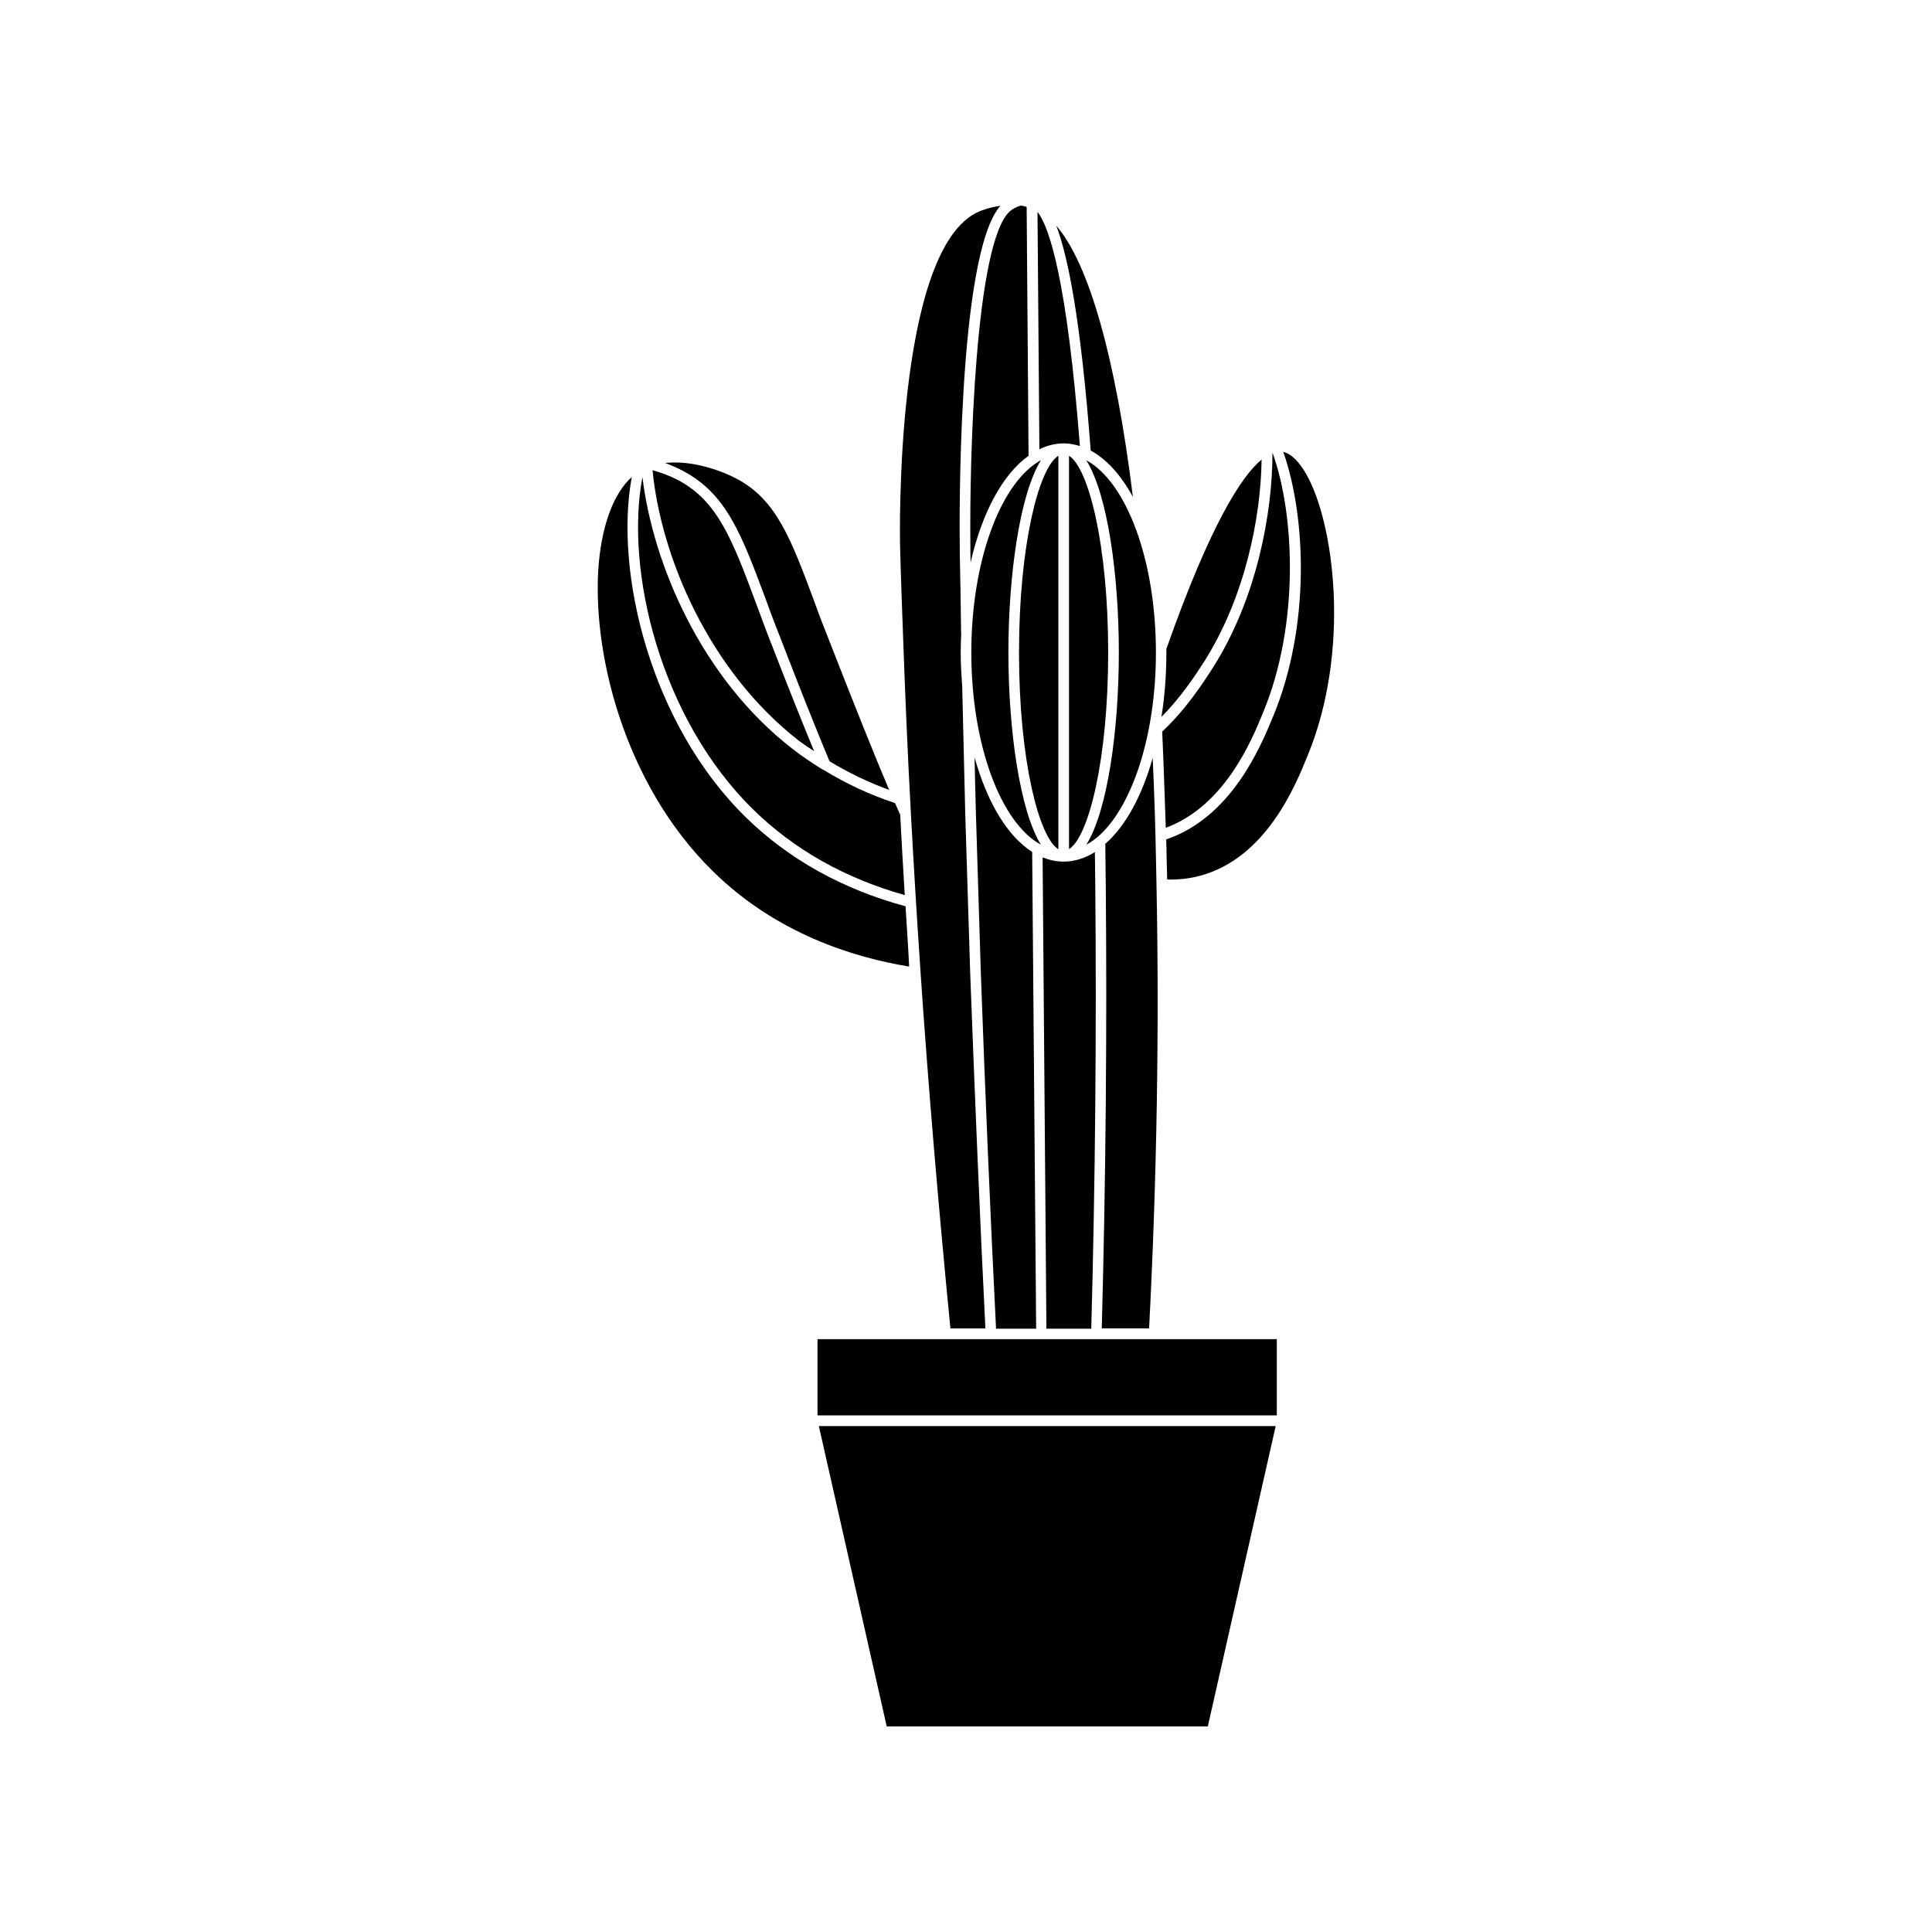 <?xml version="1.0" encoding="UTF-8"?>
<!-- Uploaded to: ICON Repo, www.svgrepo.com, Generator: ICON Repo Mixer Tools -->
<svg fill="#000000" width="800px" height="800px" version="1.1" viewBox="144 144 512 512" xmlns="http://www.w3.org/2000/svg">
 <g>
  <path d="m484.09 263.77c6.098 17.434 7.152 46.25-2.672 70.031-3.375 8.16-11.082 26.801-28.363 32.648 0.051 1.512 0.102 3.023 0.102 4.535l0.152 6.098c2.922 0.051 5.844-0.203 8.766-1.008 17.332-4.684 25.09-23.527 28.363-31.59 11.637-28.012 7.152-62.07-0.352-74.969-1.918-3.328-3.984-5.293-5.996-5.746z"/>
  <path d="m452.95 363.37c15.469-5.691 22.723-22.973 25.797-30.582 9.621-23.176 8.414-52.297 2.519-68.719h-0.051c0 15.719-4.082 38.594-15.922 57.082-2.621 4.082-7.004 10.832-13.301 16.727 0.402 8.816 0.656 17.281 0.957 25.492z"/>
  <path d="m453.1 315.96v0.957c0 5.996-0.453 11.738-1.309 17.078 5.141-5.188 8.816-10.781 11.133-14.359 11.082-17.332 15.215-38.641 15.418-53.855-5.344 4.434-13.605 17.18-25.242 50.18z"/>
  <path d="m431.89 265.98c5.644 9.07 8.613 30.43 8.613 50.934 0 20.504-2.973 41.918-8.613 50.934 0.906-0.504 1.762-1.059 2.621-1.762 0.051 0 0.102-0.051 0.102-0.051 9.168-7.609 15.719-26.703 15.719-49.121-0.004-24.531-7.812-45.141-18.441-50.934z"/>
  <path d="m401.41 316.92c0 24.535 7.859 45.191 18.438 50.934-5.594-9.07-8.613-30.43-8.613-50.934s3.023-41.918 8.613-50.934c-0.301 0.102-0.504 0.301-0.805 0.453-10.129 6.344-17.633 26.547-17.633 50.48z"/>
  <path d="m424.48 264.78c-5.188 3.176-10.43 23.68-10.43 52.145 0 28.414 5.238 48.918 10.43 52.145z"/>
  <path d="m427.3 264.78v104.24c5.188-3.176 10.379-23.68 10.379-52.145 0-28.367-5.188-48.871-10.379-52.094z"/>
  <path d="m433.05 263.41c4.231 2.266 8.062 6.551 11.184 12.293-4.586-37.031-11.637-61.816-20.305-71.895 2.977 7.812 6.453 24.184 9.121 59.602z"/>
  <path d="m419.45 263.06c2.066-1.008 4.231-1.562 6.5-1.562 1.461 0 2.871 0.301 4.231 0.707-3.426-44.184-8.113-58.09-11.234-62.07z"/>
  <path d="m414.61 198.48c-1.359 0.301-2.418 1.059-2.871 1.41-9.422 8.012-10.832 66.605-10.578 88.52v1.613c0 0.957 0.051 2.066 0.051 3.074 3.023-13.25 8.516-23.426 15.367-28.312l-0.504-65.949c-0.457-0.156-0.961-0.258-1.465-0.355z"/>
  <path d="m347.05 303.12c1.16 3.273 2.519 6.801 4.031 10.629 4.938 12.797 9.219 23.527 12.746 31.992 4.988 3.023 10.227 5.543 15.82 7.609-3.777-8.867-8.918-21.715-15.668-38.996-1.512-3.777-2.871-7.305-4.082-10.68-6.297-16.93-10.125-27.207-20.656-32.797-4.082-2.168-11.891-4.988-18.992-4.18 1.715 0.605 3.375 1.359 4.785 2.117 11.488 6.09 15.469 16.719 22.016 34.305z"/>
  <path d="m355.77 340.35c1.309 0.957 2.621 1.863 3.981 2.719-3.223-7.809-7.004-17.281-11.285-28.312-1.512-3.777-2.769-7.356-4.031-10.68-6.297-16.93-10.176-27.207-20.656-32.797-2.066-1.109-4.484-2.016-6.852-2.672 2.215 22.773 14.859 53.102 38.844 71.742z"/>
  <path d="m343.62 358.54c10.832 10.629 24.383 18.238 40.152 22.672-0.453-7.356-0.855-14.461-1.211-21.312-0.402-0.957-0.906-1.965-1.359-3.074-6.75-2.215-13.047-5.188-18.992-8.816-0.102-0.051-0.203-0.102-0.352-0.152-2.672-1.664-5.289-3.426-7.758-5.34-24.133-18.641-37.031-48.871-39.852-72.094-4.684 24.84 4.785 64.035 29.371 88.117z"/>
  <path d="m383.98 384.18c-16.727-4.535-30.934-12.445-42.371-23.629-25.141-24.637-34.863-64.789-30.18-90.133-4.637 4.18-7.707 12.09-8.715 22.469-2.117 23.176 6.449 58.746 30.277 82.07 16.727 16.426 37.129 22.773 51.941 25.191-0.246-5.391-0.648-10.73-0.953-15.969z"/>
  <path d="m448.52 496.07c2.066-39.801 2.719-79.352 1.965-117.59l-0.152-7.508c-0.152-8.516-0.453-17.078-0.855-26.098-2.871 10.125-7.203 18.086-12.594 22.773 0.051 0.453 0.051 0.855 0.051 1.211v2.016c0.051 1.109 0.051 2.367 0.051 3.527 0 1.309 0.051 2.621 0.051 3.981 0.352 38.895 0 78.492-1.059 117.64l12.543-0.004z"/>
  <path d="m433.2 496.07c1.059-39.145 1.41-78.746 1.059-117.64 0-1.309-0.051-2.621-0.051-3.93 0-1.211 0-2.418-0.051-3.527v-1.16c-2.621 1.613-5.34 2.519-8.262 2.519-1.965 0-3.777-0.402-5.594-1.109l1.008 124.89 11.891 0.004z"/>
  <path d="m402.27 344.73c0.102 4.785 0.203 9.672 0.352 14.762 0.402 13.25 0.855 27.258 1.309 42.371 1.211 33.352 2.519 64.184 4.031 94.262h10.629l-1.055-126.36c-6.602-4.18-11.941-13.199-15.266-25.039z"/>
  <path d="m382.52 288.36c0.203 8.16 0.504 16.273 0.805 24.234v0.051c0.555 15.719 1.211 31.188 2.066 46.805 0.707 13.25 1.562 27.457 2.57 42.27 2.016 29.727 4.684 61.465 7.91 94.312h9.27c-1.512-30.078-2.769-60.859-4.031-94.211-0.453-15.062-0.906-29.121-1.309-42.168-0.301-12.09-0.555-23.227-0.805-33.555v-0.102c-0.203-2.973-0.402-5.996-0.402-9.117 0-1.664 0.051-3.375 0.152-4.988 0-0.051-0.051-0.051-0.051-0.051v-0.504c-0.102-7.656-0.203-14.762-0.352-21.41v-1.562c-0.051-3.176-0.805-76.934 10.781-89.828-2.871 0.402-4.988 1.211-5.644 1.512-22.621 9.719-20.961 87.555-20.961 88.312z"/>
  <path d="m434.56 498.89h-27.91-0.051-45.949v20.203h121.72v-20.203h-47.762-0.047z"/>
  <path d="m378.99 601.52h85.094l17.988-79.602h-121.07z"/>
 </g>
</svg>